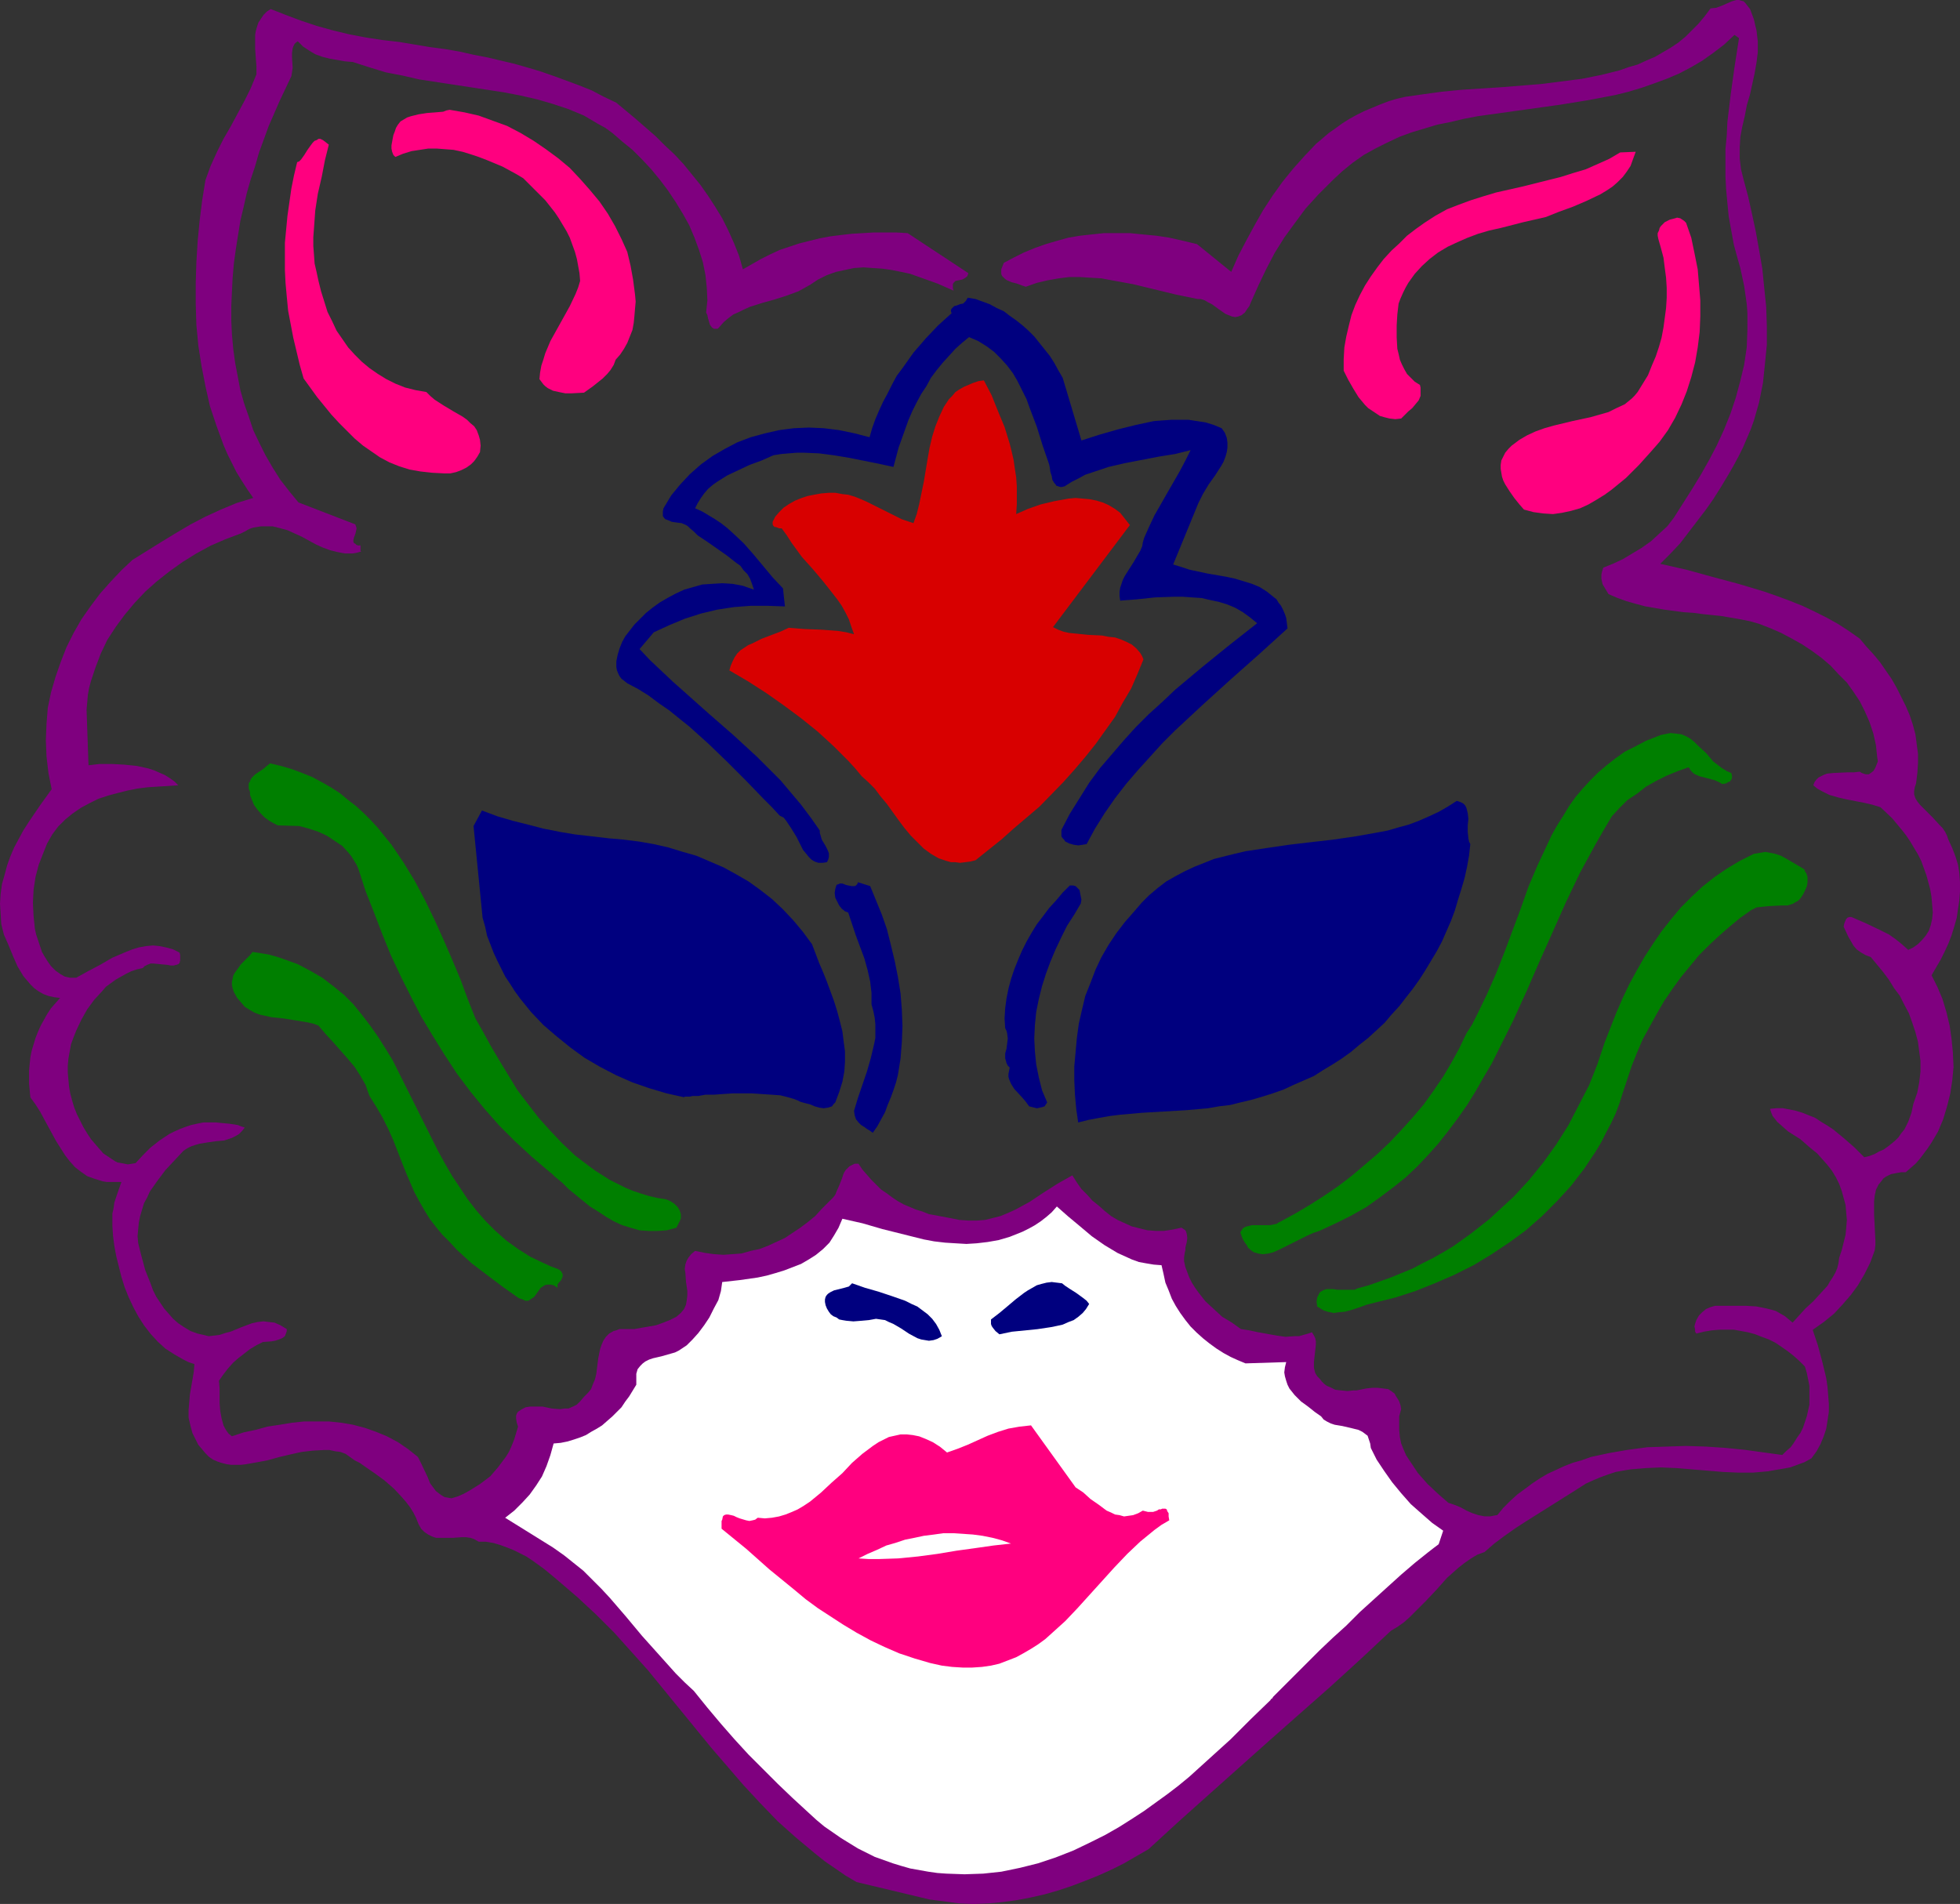 <?xml version="1.0" encoding="UTF-8" standalone="no"?>
<svg
   version="1.0"
   width="129.724mm"
   height="126.036mm"
   id="svg20"
   sodipodi:docname="Mask 03.wmf"
   xmlns:inkscape="http://www.inkscape.org/namespaces/inkscape"
   xmlns:sodipodi="http://sodipodi.sourceforge.net/DTD/sodipodi-0.dtd"
   xmlns="http://www.w3.org/2000/svg"
   xmlns:svg="http://www.w3.org/2000/svg">
  <rect width="100%" height="100%" fill="#333333" stroke="none"/>
  <sodipodi:namedview
     id="namedview20"
     pagecolor="#ffffff"
     bordercolor="#000000"
     borderopacity="0.25"
     inkscape:showpageshadow="2"
     inkscape:pageopacity="0.0"
     inkscape:pagecheckerboard="0"
     inkscape:deskcolor="#d1d1d1"
     inkscape:document-units="mm" />
  <defs
     id="defs1">
    <pattern
       id="WMFhbasepattern"
       patternUnits="userSpaceOnUse"
       width="6"
       height="6"
       x="0"
       y="0" />
  </defs>
  <path
     style="fill:#7f007f;fill-opacity:1;fill-rule:evenodd;stroke:none"
     d="m 99.869,10.503 3.878,0.646 3.878,0.646 3.717,0.485 3.717,0.646 3.555,0.808 3.394,0.646 6.787,1.616 3.394,0.97 3.232,0.97 3.232,1.131 3.07,1.131 3.07,1.131 3.232,1.293 3.07,1.616 3.07,1.454 4.848,4.04 5.01,4.363 2.262,2.262 2.424,2.262 2.262,2.424 2.101,2.585 2.101,2.585 1.939,2.747 1.778,2.747 1.778,2.909 1.454,2.909 1.454,3.232 1.293,3.232 0.97,3.393 2.262,-1.293 2.262,-1.293 2.262,-1.131 2.424,-1.131 2.424,-0.808 2.424,-0.808 2.586,-0.646 2.586,-0.646 2.586,-0.485 2.586,-0.323 2.747,-0.323 2.747,-0.162 2.747,-0.162 h 2.909 2.909 l 2.747,0.162 15.19,10.018 -0.162,0.485 -0.162,0.323 -0.646,0.485 -0.646,0.323 -0.808,0.162 -0.808,0.162 -0.485,0.485 -0.162,0.323 v 0.485 0.485 l 0.162,0.646 -4.04,-1.777 -4.525,-1.616 -2.262,-0.808 -2.262,-0.485 -2.424,-0.485 -2.262,-0.323 -2.424,-0.162 -2.262,-0.162 -2.424,0.162 -2.262,0.485 -2.262,0.485 -2.262,0.808 -2.262,1.131 -1.939,1.293 -1.454,0.808 -1.454,0.808 -3.07,1.131 -3.07,0.97 -2.909,0.808 -3.07,0.97 -1.454,0.646 -1.293,0.646 -1.454,0.646 -1.293,0.97 -1.131,0.97 -1.131,1.293 -0.323,0.323 h -0.323 -0.485 -0.162 l -0.485,-0.323 -0.485,-0.646 -0.485,-1.616 -0.162,-0.808 -0.323,-0.646 0.323,-3.07 -0.162,-3.232 -0.323,-3.07 -0.646,-3.232 -0.97,-3.07 -1.131,-3.07 -1.293,-3.07 -1.616,-2.909 -1.778,-2.909 -1.939,-2.909 -1.939,-2.585 -2.262,-2.747 -2.262,-2.424 -2.424,-2.424 -2.586,-2.101 -2.424,-2.101 -1.778,-1.293 -1.778,-0.97 -3.555,-2.101 -3.878,-1.616 -3.878,-1.293 -3.878,-1.131 -4.202,-0.97 -4.202,-0.808 -4.202,-0.646 -16.968,-2.585 -4.202,-0.97 -4.202,-0.808 -4.202,-1.293 -4.04,-1.293 -1.939,-0.162 -1.778,-0.323 -1.939,-0.323 -1.939,-0.485 -1.778,-0.646 -1.616,-0.97 -1.454,-0.97 -1.293,-1.293 -0.485,0.323 -0.323,0.323 -0.323,0.646 -0.162,0.485 -0.162,1.131 v 1.131 l 0.162,2.585 -0.162,1.131 -0.162,0.97 -1.454,3.07 -1.454,3.07 -2.747,6.302 -2.424,6.625 -0.97,3.393 -1.131,3.393 -0.97,3.393 -0.808,3.555 -0.808,3.393 -1.131,7.11 -0.485,3.555 -0.323,3.716 -0.162,3.393 -0.162,3.555 v 3.555 l 0.162,3.555 0.323,3.555 0.485,3.555 0.646,3.393 0.646,3.393 0.97,3.393 1.131,3.232 1.131,3.393 1.454,3.07 1.616,3.232 1.778,3.07 1.939,3.07 2.262,2.909 2.262,2.747 14.221,5.494 0.162,0.485 0.162,0.485 -0.162,0.808 -0.162,0.646 -0.323,0.808 -0.162,0.646 v 0.485 l 0.162,0.323 0.323,0.162 0.323,0.323 0.646,0.162 0.162,-0.162 0.162,0.162 v 0.485 0.646 0.162 l 0.162,0.162 -1.131,0.323 -0.97,0.162 h -1.939 l -1.778,-0.323 -1.939,-0.485 -1.778,-0.646 -1.778,-0.808 -3.555,-1.939 -1.778,-0.808 -1.778,-0.808 -1.778,-0.485 -1.939,-0.485 h -1.939 -0.97 l -0.97,0.162 -0.97,0.162 -0.97,0.323 -1.131,0.646 -0.97,0.485 -3.878,1.454 -3.717,1.616 -3.555,1.939 -3.394,2.101 -3.394,2.424 -3.07,2.424 -2.909,2.585 -2.747,2.909 -2.424,2.909 -2.262,3.07 -2.101,3.232 -1.616,3.393 -1.293,3.393 -1.131,3.393 -0.485,1.777 -0.323,1.777 -0.162,1.939 -0.162,1.777 0.485,13.896 2.747,-0.323 h 3.07 l 3.07,0.162 3.232,0.323 1.454,0.323 1.454,0.323 1.454,0.485 1.454,0.646 1.131,0.485 1.293,0.808 1.131,0.808 0.97,0.97 -5.01,0.323 -2.586,0.162 -2.586,0.323 -2.424,0.485 -2.586,0.646 -2.424,0.646 -2.424,0.808 -2.262,1.131 -2.101,1.131 -2.101,1.454 -1.778,1.454 -1.778,1.777 -1.454,1.939 -1.293,2.262 -0.97,2.424 -1.131,2.909 -0.808,3.07 -0.485,3.232 -0.162,3.232 0.162,3.232 0.323,3.232 0.323,1.454 0.485,1.454 0.485,1.454 0.485,1.454 0.646,1.131 0.808,1.293 0.808,1.131 1.131,1.131 1.131,0.808 1.131,0.646 0.646,0.162 0.808,0.162 h 0.646 0.808 l 1.454,-0.808 1.454,-0.808 3.07,-1.616 3.07,-1.777 3.394,-1.454 1.616,-0.646 1.616,-0.485 1.778,-0.323 1.778,-0.162 1.616,0.162 1.616,0.323 1.778,0.485 1.616,0.808 0.162,0.646 v 0.485 0.808 l -0.162,0.646 -0.323,0.323 -0.485,0.162 -0.646,0.162 h -0.808 l -0.808,-0.162 -1.778,-0.162 -1.616,-0.162 h -0.808 l -0.808,0.323 -0.646,0.323 -0.485,0.485 -1.454,0.323 -1.454,0.485 -1.293,0.646 -2.586,1.454 -2.424,1.777 -0.97,1.131 -1.939,2.101 -1.778,2.424 -1.454,2.585 -1.293,2.747 -0.646,1.616 -0.646,1.777 -0.323,1.777 -0.323,1.777 -0.162,1.777 v 1.777 l 0.162,1.777 0.162,1.777 0.323,1.777 0.485,1.777 0.485,1.616 0.646,1.616 0.808,1.616 0.808,1.616 0.97,1.616 0.97,1.454 0.97,1.131 0.97,1.131 1.131,1.293 1.454,0.97 1.454,0.97 0.646,0.323 0.97,0.162 0.808,0.162 0.808,0.162 0.97,-0.162 0.97,-0.162 1.778,-1.939 1.939,-1.939 2.262,-1.777 2.424,-1.616 1.293,-0.646 1.454,-0.646 1.293,-0.485 1.454,-0.485 1.454,-0.323 1.616,-0.323 h 1.454 1.616 l 1.616,0.162 1.778,0.162 2.101,0.323 0.808,0.323 0.97,0.323 -0.808,0.97 -0.646,0.646 -0.808,0.485 -0.97,0.485 -0.97,0.323 -0.97,0.323 -1.939,0.162 -2.262,0.323 -1.939,0.323 -1.131,0.323 -0.97,0.323 -0.97,0.485 -0.97,0.646 -2.262,2.424 -2.262,2.424 -1.939,2.585 -1.939,2.747 -0.646,1.454 -0.808,1.454 -0.485,1.616 -0.485,1.616 -0.323,1.616 -0.162,1.616 -0.162,1.777 0.162,1.777 0.808,3.232 0.97,3.555 1.293,3.232 0.646,1.777 0.808,1.616 0.97,1.454 0.97,1.454 1.131,1.293 1.131,1.293 1.293,1.131 1.454,0.97 1.616,0.97 1.778,0.646 1.454,0.323 1.293,0.323 1.454,-0.162 1.293,-0.162 1.454,-0.485 1.293,-0.323 2.747,-1.131 2.586,-0.97 1.454,-0.323 1.454,-0.162 1.293,0.162 1.454,0.162 1.454,0.646 1.616,0.97 v 0.485 l -0.162,0.485 -0.323,0.808 -0.646,0.485 -0.808,0.323 -0.97,0.323 -0.97,0.162 -2.101,0.162 -1.616,0.808 -1.616,0.97 -1.454,1.131 -1.454,1.131 -1.293,1.131 -1.293,1.454 -1.131,1.454 -1.131,1.616 0.162,1.939 v 3.716 l 0.162,1.939 0.323,1.777 0.485,1.777 0.323,0.646 0.485,0.808 0.485,0.646 0.808,0.646 2.909,-0.97 3.07,-0.646 2.909,-0.808 3.232,-0.485 2.909,-0.485 3.07,-0.323 h 3.07 3.07 l 3.07,0.323 2.909,0.485 3.07,0.808 2.747,0.97 2.747,1.131 2.747,1.454 2.586,1.777 2.424,1.939 0.808,1.616 1.616,3.393 0.646,1.616 0.97,1.293 0.485,0.646 0.646,0.485 0.646,0.485 0.808,0.485 0.808,0.162 0.97,0.162 1.616,-0.485 1.454,-0.646 1.454,-0.808 1.293,-0.808 1.293,-0.808 1.293,-0.97 1.293,-0.97 0.97,-1.131 0.97,-1.131 0.97,-1.293 0.97,-1.293 0.808,-1.293 0.646,-1.454 0.646,-1.616 0.485,-1.616 0.485,-1.616 -0.162,-0.485 -0.162,-0.485 -0.162,-0.97 v -0.808 l 0.162,-0.485 0.323,-0.485 0.97,-0.646 0.97,-0.485 1.131,-0.162 h 0.97 2.101 l 2.262,0.485 2.101,0.162 1.131,-0.162 h 0.97 l 1.131,-0.485 0.97,-0.485 0.808,-0.808 0.97,-1.131 0.97,-0.97 0.808,-0.97 0.485,-1.293 0.485,-1.131 0.323,-1.293 0.162,-1.293 0.323,-2.585 0.485,-2.424 0.323,-0.97 0.485,-1.131 0.646,-0.97 0.808,-0.808 1.131,-0.646 0.646,-0.162 0.808,-0.323 h 1.778 1.939 l 1.778,-0.323 1.939,-0.323 1.778,-0.323 1.778,-0.646 1.616,-0.646 1.616,-0.808 1.131,-0.97 0.808,-0.97 0.485,-1.131 0.162,-0.97 0.162,-1.293 v -1.131 l -0.323,-2.262 -0.162,-2.262 -0.162,-0.97 0.162,-1.131 0.323,-0.97 0.485,-0.808 0.646,-0.808 0.97,-0.808 2.424,0.485 2.262,0.323 2.424,0.162 2.262,-0.162 2.262,-0.162 2.262,-0.646 2.262,-0.485 2.101,-0.808 2.101,-0.97 2.101,-0.97 1.939,-1.293 1.939,-1.293 1.939,-1.454 1.778,-1.454 1.616,-1.777 1.616,-1.616 0.646,-0.646 0.646,-0.646 0.485,-0.646 0.323,-0.808 0.646,-1.454 0.646,-1.616 0.485,-1.454 0.485,-0.808 0.485,-0.485 0.485,-0.485 0.646,-0.323 0.646,-0.323 h 0.97 l 0.97,1.454 1.131,1.293 1.131,1.293 1.293,1.293 1.131,1.131 1.454,0.97 1.293,0.97 1.454,0.97 1.454,0.808 3.07,1.293 1.616,0.485 1.616,0.646 1.778,0.323 3.394,0.646 2.424,0.485 2.262,0.162 h 2.101 l 2.101,-0.162 1.939,-0.485 1.939,-0.485 1.939,-0.808 1.778,-0.808 3.555,-1.939 3.394,-2.262 3.555,-2.262 3.717,-2.101 1.131,1.777 1.131,1.616 1.454,1.454 1.293,1.454 1.616,1.293 1.454,1.293 1.616,1.293 1.616,0.97 1.778,0.808 1.778,0.808 1.939,0.485 1.939,0.485 2.101,0.162 h 2.101 l 2.101,-0.323 2.262,-0.485 0.485,0.323 0.485,0.323 0.162,0.323 0.162,0.485 0.162,1.131 -0.162,1.131 -0.323,1.293 v 0.646 l -0.162,0.646 -0.162,1.131 v 0.97 l 0.323,1.454 0.485,1.293 0.485,1.293 0.646,1.293 0.808,1.293 0.808,1.131 1.778,2.262 2.101,1.939 2.101,1.939 2.424,1.454 2.262,1.616 2.101,0.323 2.262,0.485 4.525,0.808 2.262,0.323 2.262,-0.162 h 1.131 l 1.131,-0.323 1.131,-0.323 0.97,-0.323 0.485,0.808 0.323,0.646 0.162,0.808 v 0.808 l -0.162,1.454 -0.162,1.454 -0.162,1.454 v 1.454 l 0.162,0.646 0.162,0.646 0.485,0.808 0.646,0.646 0.485,0.646 0.646,0.646 0.646,0.485 0.808,0.323 1.293,0.646 1.454,0.162 1.616,0.162 1.454,-0.162 h 0.808 l 0.808,-0.162 1.616,-0.323 1.454,-0.162 h 1.454 l 1.293,0.162 1.293,0.162 0.485,0.323 0.485,0.323 0.646,0.485 0.323,0.646 0.323,0.485 0.485,0.808 0.323,0.97 0.162,0.97 -0.485,1.777 v 1.777 1.616 l 0.162,1.777 0.323,1.616 0.646,1.616 0.646,1.454 0.97,1.454 0.97,1.454 0.97,1.454 2.424,2.747 2.586,2.424 2.586,2.262 1.454,0.485 1.616,0.646 1.454,0.808 1.454,0.646 1.454,0.485 1.616,0.323 h 0.646 0.808 l 0.808,-0.162 0.97,-0.162 1.454,-1.777 1.778,-1.777 1.778,-1.616 1.778,-1.293 1.939,-1.454 1.939,-1.293 1.939,-1.131 2.101,-0.97 2.101,-0.97 2.101,-0.808 2.262,-0.646 2.262,-0.808 2.262,-0.485 2.262,-0.485 4.686,-0.808 4.848,-0.646 4.848,-0.162 4.848,-0.162 5.01,0.162 4.848,0.323 4.848,0.485 4.686,0.646 4.686,0.646 0.97,-0.97 1.131,-0.97 0.808,-1.131 0.808,-1.293 0.808,-1.131 0.646,-1.293 0.485,-1.454 0.485,-1.454 0.323,-1.454 0.323,-1.454 v -1.616 -1.454 -1.616 l -0.323,-1.616 -0.323,-1.616 -0.485,-1.616 -1.454,-1.454 -1.454,-1.293 -1.454,-1.131 -1.616,-1.131 -1.454,-0.97 -1.616,-0.808 -1.778,-0.646 -1.616,-0.646 -1.778,-0.485 -1.778,-0.323 -1.778,-0.323 h -1.778 -1.778 l -1.939,0.162 -1.939,0.323 -1.939,0.485 -0.323,-0.485 v -0.646 l -0.162,-0.646 0.162,-0.646 0.323,-0.97 0.646,-1.131 0.808,-0.808 0.97,-0.808 1.131,-0.485 1.131,-0.323 h 7.757 l 2.586,0.162 2.424,0.485 1.293,0.323 1.131,0.323 1.131,0.646 1.131,0.646 0.97,0.808 0.97,0.808 1.616,-1.777 1.616,-1.777 1.939,-1.777 1.778,-1.939 1.778,-1.939 0.646,-1.131 0.646,-0.97 0.646,-1.131 0.485,-1.131 0.323,-1.293 0.162,-1.293 0.646,-1.939 0.485,-1.939 0.485,-1.939 0.162,-1.777 0.162,-1.939 -0.162,-1.777 -0.162,-1.939 -0.485,-1.777 -0.485,-1.777 -0.646,-1.777 -0.808,-1.616 -0.97,-1.616 -1.131,-1.454 -1.293,-1.454 -1.293,-1.454 -1.616,-1.293 -1.293,-1.131 -1.293,-1.131 -3.07,-1.939 -1.454,-1.293 -1.293,-1.131 -0.485,-0.646 -0.646,-0.808 -0.323,-0.808 -0.323,-0.97 1.616,-0.162 h 1.616 l 1.616,0.323 1.616,0.323 1.616,0.485 1.616,0.646 1.616,0.646 1.454,0.97 1.616,0.97 1.454,0.97 2.747,2.262 2.586,2.262 2.424,2.424 1.293,-0.323 1.293,-0.485 1.131,-0.646 1.131,-0.485 1.131,-0.808 0.808,-0.646 0.97,-0.808 0.808,-0.808 0.646,-0.97 0.808,-0.97 0.97,-1.939 0.808,-2.262 0.485,-2.262 0.97,-2.747 0.485,-2.585 0.323,-2.747 v -2.585 l -0.323,-2.424 -0.323,-2.424 -0.646,-2.424 -0.808,-2.424 -0.808,-2.262 -1.131,-2.101 -1.131,-2.262 -1.454,-1.939 -1.293,-2.101 -1.454,-1.939 -3.07,-3.716 -1.293,-0.485 -1.131,-0.646 -1.131,-0.808 -0.808,-0.97 -0.646,-1.131 -0.646,-1.131 -1.131,-2.424 0.162,-0.808 0.323,-0.808 0.162,-0.323 0.323,-0.323 0.485,-0.162 h 0.485 l 3.717,1.616 3.717,1.777 1.939,0.97 1.616,1.131 1.616,1.293 1.616,1.454 1.293,-0.646 1.131,-0.808 0.97,-0.97 0.97,-1.131 0.808,-1.293 0.485,-1.454 0.323,-1.454 0.162,-1.616 -0.162,-1.939 -0.162,-1.939 -0.323,-1.939 -0.485,-1.777 -0.485,-1.777 -0.646,-1.777 -0.646,-1.777 -0.808,-1.616 -0.97,-1.616 -0.97,-1.616 -0.97,-1.454 -1.131,-1.454 -2.424,-2.909 -2.909,-2.747 -2.101,-0.646 -2.101,-0.485 -4.202,-0.808 -2.101,-0.485 -2.262,-0.646 -1.939,-0.97 -1.131,-0.646 -0.97,-0.808 0.323,-0.808 0.485,-0.646 0.485,-0.485 0.646,-0.323 0.646,-0.323 0.808,-0.323 1.616,-0.162 3.555,-0.162 h 1.616 l 1.454,-0.162 0.485,0.323 0.485,0.162 0.485,0.162 h 0.485 0.323 l 0.485,-0.323 0.646,-0.485 0.485,-0.808 0.323,-0.808 0.323,-0.808 -0.162,-0.97 -0.323,-3.07 -0.646,-2.909 -0.97,-2.909 -1.131,-2.585 -1.293,-2.585 -1.616,-2.424 -1.616,-2.262 -2.101,-2.101 -1.939,-2.101 -2.262,-1.939 -2.424,-1.777 -2.424,-1.616 -2.586,-1.454 -2.747,-1.454 -2.586,-1.131 -2.909,-1.131 -2.262,-0.646 -2.424,-0.485 -4.686,-0.808 -4.686,-0.485 -2.424,-0.323 -2.424,-0.162 -4.848,-0.646 -4.686,-0.808 -2.424,-0.646 -2.262,-0.646 -2.262,-0.808 -2.262,-0.97 -0.485,-0.808 -0.485,-0.808 -0.485,-0.808 -0.162,-0.646 -0.162,-0.808 v -0.97 l 0.162,-0.808 0.323,-0.97 2.424,-0.97 2.424,-1.131 2.424,-1.454 2.424,-1.454 2.262,-1.616 2.101,-1.939 1.939,-1.777 1.616,-2.101 2.262,-3.555 2.262,-3.555 2.262,-3.716 2.101,-3.716 1.939,-3.716 1.778,-3.878 1.616,-4.04 1.293,-3.878 1.131,-4.201 0.97,-4.04 0.646,-4.363 0.162,-4.201 V 80.47 78.369 l -0.162,-2.262 -0.323,-2.262 -0.323,-2.262 -0.485,-2.262 -0.485,-2.262 -0.646,-2.262 -0.97,-3.555 -0.646,-3.555 -0.646,-3.555 -0.323,-3.393 -0.323,-3.393 -0.162,-3.232 V 40.72 37.326 l 0.323,-3.393 0.162,-3.393 0.808,-6.787 0.97,-6.948 1.131,-7.271 -1.131,-0.808 -2.586,2.424 -2.747,2.101 -2.747,1.939 -2.747,1.616 -3.07,1.616 -3.07,1.293 -3.07,1.131 -3.232,1.131 -3.232,0.97 -3.232,0.808 -3.394,0.646 -3.394,0.646 -6.949,1.131 -6.949,0.97 -6.949,0.97 -6.949,0.97 -3.394,0.646 -3.394,0.808 -3.232,0.646 -3.232,0.97 -3.232,0.97 -3.07,1.131 -3.07,1.454 -2.909,1.454 -2.909,1.616 -2.747,1.939 -2.586,2.101 -2.424,2.262 -1.778,1.777 -1.778,1.777 -3.232,3.555 -2.747,3.716 -2.586,3.555 -2.424,3.878 -2.101,4.04 -1.939,4.04 -1.939,4.363 -0.323,0.808 -0.485,0.646 -0.646,0.97 -0.808,0.646 -0.808,0.323 -0.808,0.162 -0.808,-0.162 -0.808,-0.323 -0.808,-0.323 -1.616,-1.131 -1.778,-1.293 -0.97,-0.485 -0.808,-0.485 -0.97,-0.323 h -0.808 l -5.494,-1.131 -5.333,-1.293 -5.333,-1.293 -5.333,-0.97 -2.586,-0.485 -2.747,-0.162 -2.586,-0.162 h -2.747 l -2.586,0.323 -2.747,0.485 -2.747,0.646 -2.747,0.97 -0.97,-0.323 -1.293,-0.485 -1.293,-0.323 -1.131,-0.485 -0.485,-0.323 -0.323,-0.323 -0.485,-0.485 -0.162,-0.485 v -0.485 -0.646 l 0.323,-0.808 0.323,-0.808 2.424,-1.293 2.586,-1.293 2.747,-1.131 2.747,-0.97 2.747,-0.808 2.909,-0.808 2.909,-0.485 2.909,-0.323 3.07,-0.323 h 3.232 3.232 l 3.232,0.323 3.394,0.323 3.232,0.485 3.555,0.808 3.394,0.808 8.565,6.948 1.778,-4.04 1.939,-3.716 2.101,-3.878 2.101,-3.716 2.424,-3.716 2.424,-3.393 2.747,-3.393 2.747,-3.07 2.909,-3.07 3.232,-2.747 1.616,-1.131 1.778,-1.293 1.778,-1.131 1.778,-0.97 1.939,-0.97 1.939,-0.808 1.939,-0.808 2.101,-0.808 2.101,-0.646 2.101,-0.485 2.262,-0.323 2.262,-0.323 4.686,-0.646 5.01,-0.485 10.019,-0.646 10.019,-0.808 5.01,-0.646 5.01,-0.646 4.848,-0.97 4.525,-1.131 2.262,-0.808 2.262,-0.646 2.101,-0.97 2.262,-0.97 1.939,-1.131 1.939,-1.131 1.939,-1.293 1.778,-1.454 1.616,-1.616 1.616,-1.616 1.616,-1.939 1.454,-1.939 1.454,-0.162 1.293,-0.485 2.586,-1.131 L 434.38,0 h 0.646 l 0.485,0.162 0.646,0.162 0.485,0.485 0.485,0.646 0.646,0.808 0.485,1.293 0.485,1.293 0.323,1.454 0.323,1.293 0.323,2.747 v 2.747 l -0.323,2.585 -0.485,2.747 -1.131,5.171 -0.808,2.747 -0.485,2.585 -0.646,2.747 -0.485,2.585 -0.162,2.747 v 2.585 l 0.323,2.747 0.323,1.293 0.323,1.293 1.131,4.201 0.97,4.363 0.97,4.524 0.808,4.524 0.808,4.686 0.485,4.848 0.485,4.686 0.162,4.848 v 4.686 l -0.485,4.848 -0.485,4.686 -0.97,4.848 -0.646,2.262 -0.646,2.262 -0.808,2.262 -0.97,2.262 -0.97,2.262 -1.131,2.262 -1.131,2.101 -1.293,2.262 -1.939,3.232 -1.939,3.07 -1.939,2.747 -2.101,2.747 -2.101,2.747 -2.101,2.747 -2.424,2.585 -2.586,2.585 6.464,1.454 6.464,1.777 6.626,1.777 6.464,1.939 3.232,1.131 3.07,1.131 3.232,1.293 3.07,1.454 2.909,1.454 2.909,1.616 2.747,1.777 2.747,1.939 1.616,1.939 1.778,1.939 1.616,1.939 1.454,2.101 1.454,2.101 1.293,2.262 1.131,2.262 1.131,2.262 0.97,2.262 0.808,2.424 0.646,2.424 0.323,2.424 0.323,2.424 v 2.424 l -0.162,2.424 -0.323,2.585 -0.323,0.97 -0.162,0.97 v 0.808 l 0.323,0.97 0.485,0.808 0.646,0.808 1.616,1.616 0.808,0.808 0.808,0.808 1.616,1.777 0.808,0.808 0.646,0.97 0.485,0.97 0.323,0.97 0.97,2.101 0.808,2.101 0.646,2.101 0.323,2.101 0.162,2.262 v 2.262 l -0.162,2.262 -0.323,2.101 -0.323,2.262 -0.646,2.262 -0.646,2.101 -0.808,2.101 -0.97,2.101 -0.97,1.939 -1.131,1.939 -1.131,1.939 1.454,2.909 1.293,3.07 0.97,3.232 0.808,3.393 0.485,3.393 0.323,3.393 0.162,3.555 -0.323,3.393 -0.485,3.232 -0.808,3.232 -0.97,3.232 -1.293,3.07 -1.616,2.747 -0.97,1.454 -0.97,1.293 -0.97,1.293 -1.131,1.293 -1.131,0.97 -1.293,1.131 h -1.131 l -0.97,0.162 -0.808,0.162 -0.808,0.162 -0.646,0.323 -0.646,0.323 -0.646,0.485 -0.323,0.485 -0.808,0.97 -0.646,1.293 -0.323,1.454 -0.162,1.454 v 1.616 1.616 l 0.162,3.232 0.162,3.232 v 1.293 l -0.162,1.293 -1.131,3.07 -1.454,2.909 -1.616,2.747 -1.778,2.424 -2.101,2.424 -2.101,2.262 -2.586,2.101 -2.747,1.939 1.293,3.878 1.131,4.201 0.97,4.04 0.323,2.262 0.162,2.101 0.162,1.939 v 2.101 l -0.323,2.101 -0.323,2.101 -0.646,1.939 -0.808,1.939 -0.97,1.777 -1.293,1.777 -1.778,0.97 -1.778,0.646 -1.778,0.646 -1.778,0.323 -1.939,0.323 -1.778,0.323 -3.717,0.323 h -3.878 l -3.717,-0.162 -7.757,-0.646 -3.878,-0.323 -3.878,-0.162 -3.717,0.162 -3.878,0.323 -1.939,0.323 -1.778,0.323 -1.939,0.646 -1.778,0.646 -1.939,0.808 -1.778,0.808 -1.778,1.131 -1.778,1.131 -5.656,3.555 -5.656,3.555 -2.747,1.777 -2.747,1.939 -2.586,1.939 -2.424,2.101 -1.778,0.646 -1.616,0.97 -1.616,1.131 -1.454,1.131 -1.454,1.293 -1.454,1.293 -2.586,2.909 -2.747,2.909 -2.747,2.747 -1.293,1.293 -1.454,1.293 -1.616,1.131 -1.616,0.97 -7.595,7.11 -7.434,6.787 -15.19,13.412 -15.029,13.412 -7.595,6.787 -7.757,7.11 -3.07,1.777 -3.07,1.777 -3.232,1.616 -3.232,1.454 -3.232,1.293 -3.394,1.293 -3.394,1.131 -3.394,0.97 -3.555,0.808 -3.394,0.646 -3.555,0.485 -3.555,0.323 -3.717,0.162 -3.555,-0.162 -3.717,-0.485 -3.717,-0.485 -18.261,-4.363 -2.747,-1.616 -2.586,-1.777 -2.586,-1.777 -2.424,-1.939 -4.848,-4.04 -4.525,-4.04 -4.363,-4.524 -4.202,-4.524 -4.04,-4.686 -4.04,-4.686 -7.918,-9.695 -7.918,-9.695 -4.202,-4.686 -4.202,-4.686 -4.525,-4.524 -4.686,-4.363 -5.656,-4.848 -2.747,-2.262 -2.909,-2.101 -1.454,-0.97 -1.616,-0.808 -1.616,-0.808 -1.616,-0.646 -1.778,-0.646 -1.616,-0.485 -1.939,-0.323 h -1.778 l -1.131,-0.646 -0.97,-0.323 -1.131,-0.162 h -0.97 l -2.262,0.162 h -2.101 -1.131 -0.97 l -0.97,-0.323 -0.97,-0.485 -0.97,-0.646 -0.808,-0.808 -0.646,-1.131 -0.323,-0.808 -0.323,-0.808 -0.646,-1.293 -0.808,-1.293 -0.97,-1.293 -0.97,-1.131 -2.101,-2.262 -2.424,-2.101 -2.424,-1.777 -2.586,-1.777 -1.131,-0.808 -1.293,-0.646 -2.262,-1.616 -1.293,-0.485 -1.293,-0.162 -1.454,-0.323 h -1.293 l -2.909,0.162 -2.747,0.323 -2.909,0.646 -2.747,0.646 -2.909,0.808 -2.586,0.485 -2.747,0.485 -1.293,0.162 h -1.293 -1.131 l -1.131,-0.162 -1.293,-0.323 -0.97,-0.323 -1.131,-0.485 -0.97,-0.646 -0.97,-0.97 -0.808,-0.97 -0.97,-1.131 -0.646,-1.293 -0.808,-1.616 -0.485,-1.777 -0.485,-2.101 v -1.939 l 0.162,-1.939 0.162,-1.939 0.646,-3.716 0.323,-1.939 0.162,-1.939 -1.454,-0.485 -1.293,-0.646 -2.262,-1.293 -2.262,-1.454 -1.939,-1.777 -1.778,-1.939 -1.616,-2.101 -1.454,-2.262 -1.293,-2.424 -1.131,-2.424 -0.97,-2.424 -0.808,-2.585 -0.646,-2.585 -0.646,-2.585 -0.485,-2.585 -0.323,-2.585 -0.162,-2.424 v -1.616 -1.454 l 0.323,-1.454 0.162,-1.293 0.808,-2.424 0.97,-2.747 H 29.088 27.795 26.664 l -0.97,-0.162 -2.101,-0.646 -1.778,-0.646 -1.616,-1.131 -1.454,-1.131 -1.293,-1.454 -1.131,-1.454 -1.131,-1.777 -1.131,-1.777 -1.939,-3.555 -2.101,-3.878 -1.131,-1.777 -1.293,-1.777 -0.323,-3.393 v -1.777 -1.616 l 0.162,-1.616 0.162,-1.616 0.323,-1.616 0.485,-1.616 0.485,-1.616 0.646,-1.616 0.646,-1.454 0.808,-1.454 0.808,-1.454 0.97,-1.454 1.131,-1.293 1.131,-1.293 -1.454,-0.162 -1.454,-0.323 -1.293,-0.485 -1.131,-0.646 -1.131,-0.808 -0.97,-0.97 -0.97,-1.131 -0.808,-0.97 -1.454,-2.424 L 3.232,239.148 2.101,236.401 0.97,233.815 0.323,231.23 0.162,228.645 0,226.059 l 0.162,-2.424 0.323,-2.424 0.646,-2.262 0.646,-2.424 0.808,-2.262 0.97,-2.262 1.131,-2.101 1.131,-2.101 1.454,-2.262 2.747,-4.04 2.909,-4.04 -0.808,-4.04 -0.485,-4.201 -0.162,-4.04 0.162,-4.04 0.323,-4.04 0.808,-3.878 1.131,-3.878 1.293,-3.716 1.454,-3.716 1.778,-3.555 1.939,-3.393 2.262,-3.232 2.424,-3.232 2.586,-2.909 2.747,-2.909 2.747,-2.585 7.272,-4.524 3.717,-2.262 3.555,-2.101 3.717,-1.939 3.878,-1.777 3.878,-1.616 2.101,-0.646 2.101,-0.646 -1.454,-2.101 -1.454,-2.262 -1.293,-2.101 -1.131,-2.262 -1.131,-2.262 -0.97,-2.262 -1.778,-4.848 -1.616,-4.848 -1.131,-5.009 -0.97,-5.009 -0.808,-5.171 -0.485,-5.171 -0.162,-5.332 v -5.171 l 0.162,-5.171 0.323,-5.332 0.485,-5.009 0.646,-5.171 0.808,-5.009 0.646,-1.777 0.646,-1.777 1.616,-3.555 1.616,-3.232 1.778,-3.07 3.394,-6.302 1.616,-3.232 1.454,-3.555 V 16.643 l -0.162,-2.101 -0.162,-2.262 V 10.018 8.726 l 0.162,-0.97 0.323,-1.131 0.323,-0.97 0.646,-0.97 0.646,-0.97 0.808,-0.808 0.97,-0.646 3.717,1.454 3.878,1.454 3.878,1.293 4.04,1.131 4.04,0.97 4.202,0.808 4.202,0.646 z"
     id="path1" />
  <path
     style="fill:#ff007f;fill-opacity:1;fill-rule:evenodd;stroke:none"
     d="m 156.913,63.019 0.808,3.393 0.646,3.555 0.485,3.716 0.162,1.777 -0.162,1.777 -0.162,1.939 -0.162,1.616 -0.323,1.777 -0.646,1.616 -0.646,1.616 -0.808,1.454 -0.97,1.454 -1.131,1.293 -0.485,1.293 -0.808,1.293 -0.808,0.97 -1.131,1.131 -2.424,1.939 -1.131,0.808 -1.131,0.808 -3.07,0.162 h -1.616 l -1.616,-0.323 -1.454,-0.323 -1.293,-0.646 -0.646,-0.485 -0.485,-0.485 -0.485,-0.646 -0.485,-0.646 0.162,-1.616 0.323,-1.777 0.485,-1.454 0.485,-1.616 1.293,-3.07 1.616,-2.909 1.616,-2.909 1.616,-2.909 1.454,-3.07 0.646,-1.616 0.485,-1.616 -0.162,-1.939 -0.323,-1.777 -0.323,-1.777 -0.485,-1.777 -0.646,-1.777 -0.646,-1.777 -0.808,-1.616 -0.97,-1.616 -0.97,-1.616 -0.97,-1.454 -2.424,-3.07 -2.747,-2.747 -2.747,-2.747 -1.616,-0.97 -1.778,-0.97 -1.778,-0.97 -1.939,-0.808 -1.939,-0.808 -2.101,-0.808 -1.939,-0.646 -2.101,-0.646 -2.262,-0.485 -2.101,-0.162 -2.101,-0.162 h -2.101 l -2.101,0.323 -2.101,0.323 -2.101,0.646 -1.939,0.808 -0.485,-0.485 -0.323,-0.808 -0.162,-0.808 V 36.357 l 0.323,-1.777 0.162,-0.808 0.323,-0.808 0.323,-0.97 0.485,-0.808 0.646,-0.808 0.808,-0.485 0.808,-0.485 0.97,-0.323 1.939,-0.485 2.101,-0.323 2.101,-0.162 1.939,-0.162 0.808,-0.323 0.808,-0.162 3.717,0.646 3.555,0.808 3.555,1.293 3.555,1.293 3.394,1.777 3.232,1.939 3.07,2.101 3.07,2.262 2.909,2.424 2.586,2.747 2.424,2.747 2.424,2.909 2.101,3.07 1.778,3.07 1.616,3.232 z"
     id="path2" />
  <path
     style="fill:#ff007f;fill-opacity:1;fill-rule:evenodd;stroke:none"
     d="m 82.254,36.195 -0.97,3.878 -0.808,4.201 -0.97,4.201 -0.646,4.201 -0.323,4.524 -0.162,2.101 v 2.262 l 0.162,2.101 0.162,2.262 0.485,2.101 0.485,2.262 0.646,2.585 0.808,2.585 0.808,2.585 1.131,2.262 1.131,2.424 1.454,2.101 1.454,2.101 1.616,1.777 1.778,1.777 1.939,1.616 2.101,1.454 2.101,1.293 2.262,1.131 2.424,0.97 2.586,0.646 2.747,0.485 0.97,0.97 1.131,0.97 2.262,1.454 2.424,1.454 2.262,1.293 1.131,0.808 0.808,0.808 0.97,0.808 0.646,0.97 0.485,1.293 0.323,1.131 0.162,1.454 -0.162,1.616 -0.646,1.131 -0.808,1.131 -0.808,0.808 -1.131,0.808 -1.293,0.646 -1.293,0.485 -1.454,0.323 h -1.454 l -3.07,-0.162 -2.909,-0.323 -2.747,-0.485 -2.586,-0.808 -2.424,-0.97 -2.424,-1.293 -2.101,-1.454 -2.101,-1.454 -2.101,-1.777 -1.939,-1.939 -1.939,-1.939 -1.939,-2.101 -3.555,-4.363 -3.394,-4.686 -0.97,-3.393 -0.808,-3.393 -0.808,-3.393 -0.646,-3.393 -0.646,-3.393 -0.323,-3.393 -0.323,-3.555 -0.162,-3.232 v -3.555 -3.232 l 0.323,-3.393 0.323,-3.393 0.485,-3.393 0.485,-3.393 0.646,-3.232 0.808,-3.393 0.485,-0.162 0.485,-0.485 0.808,-1.131 0.808,-1.293 0.808,-1.131 0.485,-0.646 0.485,-0.485 0.485,-0.162 0.485,-0.323 h 0.485 l 0.646,0.323 0.646,0.485 z"
     id="path3" />
  <path
     style="fill:#ff007f;fill-opacity:1;fill-rule:evenodd;stroke:none"
     d="m 409.171,37.973 -0.646,1.777 -0.646,1.777 -0.97,1.454 -0.97,1.293 -1.293,1.293 -1.293,1.131 -1.454,0.97 -1.616,0.97 -3.394,1.616 -3.394,1.454 -3.555,1.293 -3.232,1.293 -5.656,1.293 -5.656,1.454 -2.909,0.646 -2.747,0.808 -2.586,0.97 -2.586,1.131 -2.424,1.131 -2.424,1.454 -2.101,1.616 -1.939,1.777 -1.778,1.939 -1.616,2.262 -0.646,1.131 -0.646,1.293 -0.646,1.454 -0.485,1.293 -0.323,2.747 -0.162,2.747 v 2.909 l 0.162,2.909 0.323,1.293 0.323,1.454 0.485,1.131 0.646,1.293 0.646,1.131 0.97,0.97 0.97,0.97 1.293,0.808 0.162,0.646 v 0.808 0.646 0.646 l -0.485,1.131 -0.808,0.97 -0.808,0.97 -0.97,0.808 -0.97,0.97 -0.808,0.808 -1.454,0.162 -1.454,-0.162 -1.293,-0.323 -1.131,-0.323 -0.97,-0.646 -0.97,-0.646 -0.97,-0.646 -0.808,-0.808 -1.616,-1.939 -1.293,-2.101 -1.293,-2.262 -1.131,-2.262 v -2.909 l 0.162,-2.909 0.485,-2.747 0.646,-2.747 0.646,-2.585 0.97,-2.585 1.131,-2.424 1.293,-2.424 1.454,-2.262 1.616,-2.262 1.616,-2.101 1.939,-2.101 1.939,-1.777 1.939,-1.939 2.101,-1.616 2.262,-1.616 2.747,-1.777 2.909,-1.616 2.909,-1.131 3.07,-1.131 3.07,-0.97 3.232,-0.97 6.464,-1.454 6.464,-1.616 3.232,-0.808 3.07,-0.97 3.232,-0.97 2.909,-1.293 2.909,-1.293 2.747,-1.616 z"
     id="path4" />
  <path
     style="fill:#ff007f;fill-opacity:1;fill-rule:evenodd;stroke:none"
     d="m 421.776,55.747 1.293,3.716 0.808,3.878 0.808,4.04 0.323,3.878 0.323,3.878 v 4.04 l -0.162,3.878 -0.485,3.878 -0.646,3.716 -0.97,3.716 -1.131,3.555 -1.293,3.232 -1.616,3.393 -1.778,3.07 -2.101,2.909 -2.262,2.585 -1.454,1.616 -1.454,1.616 -3.232,3.232 -1.778,1.454 -1.778,1.454 -1.778,1.293 -2.101,1.293 -1.939,1.131 -2.101,0.97 -2.262,0.646 -2.262,0.485 -2.262,0.323 -2.424,-0.162 -2.424,-0.323 -2.424,-0.646 -1.131,-1.293 -1.293,-1.616 -1.131,-1.616 -1.131,-1.777 -0.485,-0.97 -0.323,-0.97 -0.162,-0.97 -0.162,-0.97 v -0.97 l 0.162,-1.131 0.485,-0.97 0.485,-0.97 0.808,-0.97 0.808,-0.808 1.939,-1.454 1.939,-1.131 2.101,-0.97 2.262,-0.808 2.262,-0.646 4.686,-1.131 4.525,-0.97 2.262,-0.646 2.262,-0.646 1.939,-0.97 2.101,-0.97 1.778,-1.454 0.646,-0.646 0.808,-0.97 1.293,-2.101 1.293,-2.101 0.97,-2.424 0.97,-2.262 0.808,-2.424 0.646,-2.262 0.485,-2.585 0.323,-2.424 0.323,-2.424 0.162,-2.585 v -2.424 l -0.162,-2.585 -0.323,-2.424 -0.323,-2.585 -0.646,-2.424 -0.646,-2.262 -0.162,-0.808 v -0.646 l 0.323,-0.646 0.162,-0.646 0.323,-0.485 0.97,-0.97 0.646,-0.323 0.646,-0.323 0.646,-0.162 0.646,-0.162 0.485,-0.162 0.808,0.162 0.485,0.323 0.485,0.323 z"
     id="path5" />
  <path
     style="fill:#00007f;fill-opacity:1;fill-rule:evenodd;stroke:none"
     d="m 265.832,94.528 4.686,15.674 4.525,-1.454 4.525,-1.293 4.525,-1.131 2.262,-0.485 2.262,-0.485 2.101,-0.162 2.262,-0.162 h 2.101 2.262 l 2.101,0.323 2.101,0.323 2.101,0.646 1.939,0.808 0.808,1.131 0.485,1.293 0.162,1.131 v 1.293 l -0.162,1.131 -0.323,1.131 -0.485,1.293 -0.646,1.131 -1.454,2.262 -0.808,1.131 -0.808,1.131 -1.454,2.424 -0.485,0.97 -0.646,1.293 -6.302,15.351 2.101,0.646 1.939,0.646 2.262,0.485 2.262,0.485 4.686,0.808 2.262,0.485 2.101,0.646 2.101,0.646 1.939,0.808 1.778,1.131 1.616,1.293 0.808,0.646 0.485,0.808 0.646,0.808 0.485,0.97 0.485,1.131 0.323,0.97 0.162,1.293 0.162,1.293 -7.11,6.463 -7.11,6.302 -6.949,6.302 -6.949,6.463 -3.232,3.232 -3.07,3.393 -3.07,3.393 -2.909,3.393 -2.747,3.555 -2.586,3.716 -2.424,3.878 -2.101,3.878 -0.97,0.162 -1.131,0.162 -1.131,-0.162 -1.131,-0.323 -0.97,-0.485 -0.323,-0.485 -0.323,-0.323 -0.323,-0.485 v -0.485 -0.485 -0.646 l 2.101,-4.04 2.424,-3.878 2.424,-3.878 2.747,-3.716 2.909,-3.393 2.909,-3.393 3.07,-3.393 3.232,-3.232 3.394,-3.07 3.232,-3.07 6.949,-5.817 6.787,-5.494 6.787,-5.332 -1.778,-1.454 -1.778,-1.293 -1.939,-1.131 -1.939,-0.808 -2.101,-0.646 -2.262,-0.485 -2.101,-0.485 -2.424,-0.162 -2.262,-0.162 h -2.262 l -4.686,0.162 -4.525,0.485 -2.101,0.162 -2.101,0.162 -0.162,-1.131 v -1.131 l 0.162,-0.97 0.323,-0.97 0.323,-0.97 0.485,-0.97 1.131,-1.777 1.131,-1.777 1.131,-1.939 0.485,-0.808 0.485,-1.131 0.162,-0.97 0.323,-1.131 1.293,-2.909 1.293,-2.747 3.232,-5.656 3.07,-5.332 1.454,-2.747 1.293,-2.585 -3.878,0.97 -4.04,0.646 -4.202,0.808 -4.202,0.808 -4.202,0.97 -3.878,1.293 -1.939,0.646 -1.778,0.97 -1.616,0.808 -1.778,1.131 -0.646,0.162 h -0.485 l -0.485,-0.162 -0.485,-0.162 -0.162,-0.323 -0.323,-0.323 -0.485,-0.808 -0.162,-0.97 -0.323,-0.97 -0.162,-1.131 -0.162,-0.808 -1.616,-4.686 -1.454,-4.686 -1.778,-4.686 -0.808,-2.262 -1.131,-2.262 -1.131,-2.262 -1.131,-1.939 -1.454,-1.939 -1.616,-1.777 -1.616,-1.616 -1.939,-1.454 -2.101,-1.293 -2.262,-0.97 -1.778,1.454 -1.616,1.454 -1.616,1.777 -1.616,1.777 -1.454,1.777 -1.454,1.939 -1.131,2.101 -1.293,1.939 -1.131,2.101 -1.131,2.262 -0.97,2.262 -0.808,2.262 -1.616,4.524 -1.293,4.848 -3.717,-0.808 -7.272,-1.454 -3.878,-0.646 -3.717,-0.485 -3.717,-0.162 h -1.939 l -1.939,0.162 -1.939,0.162 -1.939,0.323 -2.909,1.293 -3.07,1.131 -2.747,1.293 -2.747,1.293 -2.586,1.616 -1.131,0.808 -1.131,0.97 -0.97,1.131 -0.808,1.131 -0.808,1.293 -0.646,1.293 1.778,0.808 1.616,0.97 1.616,0.97 1.454,0.97 1.454,1.131 1.454,1.293 2.747,2.585 2.424,2.747 2.424,2.909 2.424,2.909 2.586,2.747 0.485,4.524 -4.363,-0.162 h -4.202 l -4.202,0.323 -4.202,0.646 -4.04,0.97 -4.04,1.293 -3.878,1.616 -3.878,1.777 -3.555,4.201 2.586,2.747 2.747,2.585 2.909,2.747 2.909,2.585 5.979,5.332 6.302,5.494 5.979,5.494 2.909,2.909 2.909,2.909 2.586,3.07 2.586,3.07 2.424,3.232 2.262,3.232 v 0.646 l 0.162,0.485 0.323,1.131 0.485,0.808 0.485,0.808 0.485,0.97 0.323,0.808 v 0.485 0.485 l -0.162,0.646 -0.323,0.646 -1.131,0.162 h -0.97 l -0.97,-0.323 -0.808,-0.485 -0.646,-0.646 -0.646,-0.808 -0.808,-0.97 -0.485,-0.97 -1.131,-2.262 -1.293,-2.101 -0.646,-0.97 -0.646,-0.97 -0.646,-0.808 -0.97,-0.485 -2.101,-2.262 -2.101,-2.101 -4.363,-4.524 -4.525,-4.524 -4.686,-4.524 -4.848,-4.363 -2.424,-1.939 -2.586,-2.101 -2.586,-1.777 -2.586,-1.939 -2.586,-1.616 -2.747,-1.454 -0.808,-0.646 -0.646,-0.485 -0.485,-0.646 -0.323,-0.646 -0.323,-0.808 -0.162,-0.808 v -0.646 -0.808 l 0.323,-1.616 0.485,-1.616 0.646,-1.616 0.808,-1.454 1.131,-1.454 1.131,-1.454 1.454,-1.454 1.454,-1.454 1.616,-1.293 1.778,-1.293 1.939,-1.131 2.101,-1.131 2.101,-0.97 2.262,-0.646 2.262,-0.646 2.424,-0.162 2.586,-0.162 2.586,0.162 2.586,0.485 2.747,0.97 -0.485,-1.454 -0.485,-1.293 -0.646,-1.131 -0.97,-0.97 -0.808,-1.131 -1.131,-0.808 -2.262,-1.777 -4.848,-3.393 -2.424,-1.616 -0.97,-0.97 -0.97,-0.808 -0.485,-0.485 -0.485,-0.323 -1.131,-0.485 -1.293,-0.162 -1.131,-0.162 -1.131,-0.485 -0.485,-0.162 -0.323,-0.323 -0.323,-0.485 v -0.485 -0.646 l 0.162,-0.808 1.939,-3.232 2.262,-2.747 2.424,-2.585 2.747,-2.424 2.909,-2.101 3.07,-1.777 3.07,-1.616 3.394,-1.293 3.555,-0.97 3.555,-0.808 3.717,-0.485 3.717,-0.162 3.717,0.162 3.878,0.485 3.878,0.808 3.717,0.97 0.646,-2.262 0.808,-2.262 0.97,-2.262 0.97,-2.101 1.131,-2.101 1.131,-2.262 1.131,-2.101 1.454,-1.939 2.747,-3.878 3.07,-3.555 3.07,-3.232 1.778,-1.616 1.616,-1.454 -0.162,-0.485 v -0.323 l 0.162,-0.323 0.162,-0.162 0.485,-0.485 0.646,-0.162 0.808,-0.323 0.808,-0.162 0.646,-0.646 0.485,-0.808 1.939,0.323 1.778,0.646 1.778,0.646 1.778,0.97 1.778,0.808 1.454,1.131 1.616,1.131 1.616,1.293 1.454,1.293 1.454,1.454 1.293,1.616 1.293,1.616 1.293,1.616 1.131,1.777 0.97,1.777 z"
     id="path6" />
  <path
     style="fill:#d80000;fill-opacity:1;fill-rule:evenodd;stroke:none"
     d="m 246.117,95.174 1.939,3.716 1.616,4.04 1.616,3.878 1.293,4.201 0.485,1.939 0.485,2.101 0.323,2.262 0.323,2.101 0.162,2.262 v 2.262 2.262 l -0.162,2.424 2.909,-1.293 3.232,-1.131 3.394,-0.808 1.778,-0.323 1.778,-0.323 1.778,-0.162 1.778,0.162 1.778,0.162 1.616,0.323 1.616,0.485 1.454,0.646 1.616,0.97 1.293,0.97 2.424,3.07 -19.23,25.531 1.293,0.646 1.293,0.485 1.454,0.323 1.616,0.162 3.232,0.323 3.394,0.162 1.616,0.323 1.616,0.162 1.454,0.485 1.454,0.646 1.293,0.646 1.131,0.97 0.97,1.131 0.485,0.808 0.323,0.808 -1.454,3.555 -1.616,3.716 -2.101,3.555 -1.939,3.555 -2.424,3.393 -2.424,3.393 -2.586,3.232 -2.747,3.232 -2.747,3.07 -5.979,6.14 -3.232,2.747 -3.232,2.747 -3.07,2.747 -3.232,2.585 -3.232,2.585 -1.293,0.323 -1.293,0.162 -1.293,0.162 -1.131,-0.162 h -1.131 l -1.131,-0.323 -0.97,-0.323 -0.97,-0.323 -1.939,-1.131 -1.778,-1.293 -1.616,-1.616 -1.616,-1.616 -1.616,-1.939 -1.454,-1.939 -2.909,-4.04 -1.616,-1.939 -1.454,-1.939 -1.616,-1.616 -1.616,-1.454 -1.616,-1.939 -1.778,-1.939 -3.717,-3.716 -3.878,-3.555 -4.202,-3.393 -4.363,-3.232 -4.363,-3.07 -4.525,-2.909 -4.686,-2.747 0.323,-1.131 0.485,-1.131 0.485,-0.97 0.646,-0.97 0.808,-0.808 0.97,-0.646 0.97,-0.646 1.131,-0.485 2.262,-1.131 4.686,-1.777 2.101,-0.97 1.939,0.162 2.101,0.162 4.202,0.162 2.101,0.162 2.101,0.162 1.939,0.323 1.939,0.485 -0.646,-1.777 -0.646,-1.939 -0.808,-1.616 -0.97,-1.777 -1.131,-1.616 -1.131,-1.454 -2.424,-3.07 -2.586,-3.07 -1.454,-1.616 -1.293,-1.454 -2.586,-3.555 -1.131,-1.777 -1.293,-1.777 h -0.646 l -0.808,-0.323 h -0.323 l -0.323,-0.323 -0.162,-0.323 v -0.646 l 0.646,-1.293 0.97,-1.131 1.131,-1.131 1.454,-0.97 1.454,-0.808 1.616,-0.646 1.454,-0.485 1.616,-0.323 1.778,-0.323 1.939,-0.162 h 1.616 l 1.778,0.323 1.454,0.162 1.616,0.485 1.616,0.646 1.454,0.646 2.909,1.454 2.909,1.454 2.909,1.454 1.454,0.485 1.454,0.485 0.808,-2.262 0.646,-2.585 1.131,-5.494 0.97,-5.817 0.485,-2.747 0.646,-2.747 0.808,-2.585 0.97,-2.424 1.131,-2.424 0.646,-0.97 0.646,-0.97 0.808,-0.808 0.808,-0.97 0.97,-0.646 1.131,-0.646 1.131,-0.485 1.131,-0.485 1.454,-0.485 z"
     id="path7" />
  <path
     style="fill:#007f00;fill-opacity:1;fill-rule:evenodd;stroke:none"
     d="m 118.937,254.822 1.939,3.393 1.939,3.555 2.101,3.555 2.262,3.716 2.262,3.716 2.586,3.393 2.747,3.555 2.909,3.232 2.909,3.07 3.232,3.07 3.394,2.585 1.778,1.293 1.778,1.131 1.778,1.131 1.939,0.97 1.939,0.97 1.939,0.808 1.939,0.646 2.101,0.646 2.101,0.485 2.101,0.323 1.131,0.485 0.97,0.646 0.808,0.808 0.485,0.808 0.323,0.97 v 0.485 0.485 l -0.162,0.485 -0.323,0.646 -0.323,0.646 -0.323,0.646 -2.424,0.646 -2.262,0.162 h -2.262 l -2.262,-0.162 -2.262,-0.646 -2.101,-0.646 -2.101,-0.97 -1.939,-1.131 -1.939,-1.293 -2.101,-1.293 -3.555,-2.909 -1.778,-1.454 -1.616,-1.616 -1.778,-1.454 -0.646,-0.646 -0.808,-0.646 -4.363,-3.716 -4.202,-3.878 -3.878,-3.878 -3.717,-4.201 -3.555,-4.363 -3.394,-4.524 -3.07,-4.686 -2.909,-4.686 -2.909,-4.848 -2.586,-5.009 -2.586,-5.171 -2.424,-5.171 -2.101,-5.171 -2.101,-5.494 -2.101,-5.332 -1.778,-5.494 -0.485,-1.131 -1.293,-2.101 -0.646,-0.808 -1.616,-1.777 -1.939,-1.293 -1.939,-1.293 -2.101,-0.97 -2.424,-0.808 -2.424,-0.646 -5.333,-0.162 -0.97,-0.485 -1.131,-0.646 -1.131,-0.808 -0.97,-0.97 -0.97,-1.131 -0.808,-1.131 -0.646,-1.616 -0.323,-0.808 v -0.808 l -0.323,-0.808 v -0.646 -0.646 l 0.323,-0.485 0.162,-0.485 0.323,-0.485 0.808,-0.808 1.939,-1.293 0.97,-0.808 0.808,-0.646 2.747,0.646 2.747,0.808 2.586,0.97 2.424,0.97 2.424,1.293 2.262,1.293 2.262,1.454 1.939,1.616 2.101,1.616 1.939,1.777 1.778,1.777 1.778,1.939 3.394,4.201 3.07,4.524 2.747,4.524 2.586,4.848 2.424,5.009 2.262,5.009 2.101,4.848 2.101,5.009 1.778,4.848 z"
     id="path8" />
  <path
     style="fill:#007f00;fill-opacity:1;fill-rule:evenodd;stroke:none"
     d="m 433.088,193.419 0.162,0.646 v 0.646 l -0.162,0.323 -0.323,0.485 -0.485,0.162 -0.485,0.323 -0.97,0.162 -0.808,-0.485 -1.131,-0.485 -2.424,-0.646 -1.293,-0.323 -1.131,-0.485 -0.485,-0.323 -0.485,-0.485 -0.323,-0.485 -0.323,-0.485 -2.747,0.97 -2.747,1.131 -2.586,1.293 -2.586,1.454 -2.262,1.777 -2.424,1.616 -1.939,1.939 -1.939,2.101 -2.101,3.555 -1.939,3.393 -1.939,3.555 -1.939,3.555 -3.555,7.433 -3.232,7.271 -3.394,7.595 -3.232,7.433 -3.394,7.433 -3.555,7.11 -1.778,3.555 -2.101,3.555 -1.939,3.393 -2.101,3.393 -2.262,3.232 -2.424,3.232 -2.424,3.07 -2.586,2.909 -2.747,2.909 -2.909,2.747 -3.232,2.585 -3.232,2.424 -3.394,2.424 -3.717,2.101 -3.878,1.939 -4.202,1.939 -1.454,0.485 -1.454,0.646 -2.909,1.454 -2.909,1.454 -1.293,0.646 -1.454,0.646 -1.293,0.323 -1.293,0.162 -1.131,-0.162 -1.131,-0.323 -0.485,-0.323 -0.97,-0.808 -0.323,-0.646 -0.485,-0.646 -0.485,-0.808 -0.323,-0.808 -0.323,-0.97 0.323,-0.485 0.323,-0.485 0.485,-0.323 0.485,-0.162 1.293,-0.323 h 1.616 2.909 l 1.616,-0.323 0.485,-0.323 0.646,-0.323 3.555,-1.939 3.555,-2.101 3.555,-2.262 3.555,-2.424 3.394,-2.585 3.232,-2.747 3.232,-2.747 3.07,-2.909 2.909,-3.07 2.909,-3.232 2.747,-3.232 2.424,-3.393 2.424,-3.555 2.101,-3.555 1.939,-3.555 1.778,-3.716 1.454,-2.262 1.293,-2.585 2.424,-5.009 2.262,-5.171 2.101,-5.332 4.04,-10.826 1.939,-5.494 2.262,-5.332 2.424,-5.171 1.131,-2.424 1.454,-2.585 1.454,-2.262 1.454,-2.424 1.616,-2.262 1.778,-2.101 1.939,-2.101 1.939,-1.939 2.101,-1.777 2.262,-1.777 2.262,-1.616 2.586,-1.293 2.747,-1.454 2.909,-1.131 0.808,-0.323 0.808,-0.162 1.616,-0.323 1.454,0.162 1.293,0.162 1.131,0.485 1.131,0.646 0.97,0.808 0.97,0.97 1.939,1.777 1.778,2.101 2.101,1.616 1.293,0.808 z"
     id="path9" />
  <path
     style="fill:#00007f;fill-opacity:1;fill-rule:evenodd;stroke:none"
     d="m 152.227,209.739 3.717,0.323 3.878,0.485 3.717,0.646 3.555,0.808 3.717,1.131 3.394,0.97 3.394,1.454 3.394,1.454 3.232,1.777 3.07,1.777 2.909,2.101 2.909,2.262 2.747,2.585 2.586,2.747 2.424,2.909 2.262,3.07 1.778,4.686 0.97,2.262 0.97,2.424 1.778,4.848 0.808,2.585 0.646,2.424 0.646,2.585 0.323,2.585 0.323,2.424 v 2.585 l -0.162,2.424 -0.485,2.585 -0.808,2.585 -0.97,2.585 -0.485,0.485 -0.323,0.485 -0.485,0.162 -0.485,0.162 -1.131,0.162 -1.131,-0.162 -1.131,-0.323 -1.131,-0.485 -1.293,-0.323 -1.131,-0.323 -0.646,-0.323 -0.808,-0.323 -1.616,-0.485 -1.939,-0.485 -2.262,-0.162 -2.424,-0.162 -2.424,-0.162 h -4.848 l -2.424,0.162 -2.262,0.162 h -2.101 l -1.778,0.323 h -1.454 l -0.646,0.162 h -0.485 -0.485 -0.323 l -0.162,0.162 v 0 l -4.363,-0.97 -4.363,-1.293 -4.202,-1.454 -4.04,-1.777 -4.04,-2.101 -3.878,-2.262 -3.555,-2.585 -3.394,-2.747 -3.394,-2.909 -3.07,-3.232 -2.747,-3.393 -1.293,-1.777 -1.131,-1.777 -1.293,-1.939 -0.97,-1.939 -0.97,-1.939 -0.97,-2.101 -0.808,-2.101 -0.808,-2.101 -0.485,-2.262 -0.646,-2.262 -2.262,-22.945 2.101,-3.878 3.878,1.454 3.878,1.131 3.878,0.97 3.717,0.97 4.04,0.808 3.878,0.646 4.202,0.485 z"
     id="path10" />
  <path
     style="fill:#00007f;fill-opacity:1;fill-rule:evenodd;stroke:none"
     d="m 367.801,211.193 -0.323,2.909 -0.485,2.747 -0.646,2.909 -0.808,2.747 -0.808,2.585 -0.808,2.747 -0.97,2.585 -1.131,2.585 -1.131,2.585 -1.293,2.424 -1.454,2.424 -1.454,2.424 -1.454,2.262 -1.616,2.262 -1.778,2.262 -1.616,2.101 -1.939,2.101 -1.778,2.101 -4.04,3.716 -2.262,1.777 -2.101,1.777 -2.262,1.616 -2.262,1.454 -2.424,1.454 -2.262,1.454 -2.586,1.131 -2.586,1.131 -2.424,1.131 -2.747,0.97 -2.586,0.808 -2.747,0.808 -2.747,0.646 -2.586,0.646 -2.747,0.323 -2.747,0.485 -5.494,0.485 -5.494,0.323 -5.494,0.323 -5.494,0.485 -2.586,0.323 -2.747,0.485 -2.586,0.485 -2.586,0.646 -0.485,-3.393 -0.323,-3.555 -0.162,-3.555 v -3.555 l 0.323,-3.555 0.323,-3.555 0.485,-3.555 0.808,-3.555 0.808,-3.393 1.293,-3.232 1.293,-3.393 1.454,-3.07 1.778,-3.07 1.939,-2.909 2.101,-2.747 2.262,-2.585 1.939,-2.262 1.939,-1.939 2.101,-1.777 2.101,-1.616 2.262,-1.293 2.424,-1.293 2.424,-1.131 2.424,-0.97 2.424,-0.97 2.586,-0.646 2.586,-0.646 2.747,-0.646 5.333,-0.808 5.494,-0.808 5.494,-0.646 5.656,-0.646 5.494,-0.808 5.494,-0.97 2.586,-0.485 2.747,-0.808 2.424,-0.646 2.586,-0.97 2.586,-1.131 2.424,-1.131 2.262,-1.293 2.262,-1.454 0.97,0.323 0.646,0.323 0.485,0.485 0.323,0.646 0.162,0.646 0.162,0.646 0.162,1.454 -0.162,1.616 v 1.616 l 0.162,1.616 0.162,0.808 z"
     id="path11" />
  <path
     style="fill:#00007f;fill-opacity:1;fill-rule:evenodd;stroke:none"
     d="m 217.675,221.696 1.454,3.555 1.454,3.555 1.293,3.716 0.97,3.878 0.97,4.04 0.808,4.04 0.646,4.04 0.323,4.04 0.162,4.201 -0.162,4.04 -0.323,4.04 -0.646,4.04 -0.485,1.939 -0.646,1.939 -0.646,1.777 -0.808,1.939 -0.646,1.777 -0.97,1.777 -0.97,1.777 -1.131,1.616 -0.646,-0.485 -0.808,-0.485 -0.646,-0.485 -0.808,-0.485 -0.646,-0.646 -0.646,-0.808 -0.323,-0.97 -0.162,-1.131 0.97,-3.232 2.262,-6.625 0.97,-3.393 0.808,-3.393 0.323,-1.616 v -1.616 -1.777 l -0.162,-1.616 -0.323,-1.616 -0.485,-1.777 v -1.454 -1.454 l -0.323,-2.747 -0.646,-2.909 -0.808,-2.909 -2.101,-5.656 -0.97,-2.909 -0.97,-2.909 -0.808,-0.323 -0.808,-0.646 -0.646,-0.808 -0.485,-0.97 -0.485,-0.97 -0.162,-1.131 0.162,-1.131 0.323,-0.97 0.485,-0.162 0.323,-0.162 h 0.646 l 0.808,0.323 0.646,0.162 0.808,0.162 h 0.646 0.162 l 0.323,-0.162 0.323,-0.323 0.162,-0.485 z"
     id="path12" />
  <path
     style="fill:#007f00;fill-opacity:1;fill-rule:evenodd;stroke:none"
     d="m 451.348,217.495 0.162,0.485 0.323,0.485 0.323,0.97 v 1.293 l -0.162,0.97 -0.485,1.131 -0.485,0.97 -0.646,0.97 -0.646,0.646 -0.646,0.323 -0.485,0.323 -1.454,0.485 h -1.616 l -3.07,0.162 -1.616,0.162 -1.454,0.162 -1.293,0.646 -2.747,1.939 -2.747,2.262 -2.586,2.262 -2.424,2.262 -2.586,2.585 -2.262,2.747 -2.262,2.747 -2.101,2.909 -2.101,3.07 -1.778,3.07 -1.778,3.232 -1.778,3.232 -1.454,3.393 -1.293,3.232 -1.131,3.393 -1.131,3.393 -0.808,2.585 -0.97,2.585 -1.131,2.424 -1.293,2.424 -1.131,2.262 -1.454,2.424 -2.909,4.363 -1.616,2.101 -1.616,2.101 -1.778,1.939 -1.778,1.939 -3.717,3.716 -4.04,3.555 -4.202,3.07 -4.363,2.909 -4.525,2.747 -4.848,2.424 -4.848,2.101 -4.848,1.939 -5.01,1.616 -5.171,1.293 -1.939,0.485 -1.778,0.646 -1.939,0.646 -1.778,0.485 -1.778,0.162 -0.97,0.162 -0.808,-0.162 -0.808,-0.162 -0.97,-0.323 -0.808,-0.485 -0.808,-0.485 -0.162,-1.293 0.162,-0.97 0.323,-0.646 0.323,-0.646 0.485,-0.323 0.646,-0.323 0.646,-0.162 h 1.616 l 0.97,0.162 h 1.778 1.778 0.808 l 0.646,-0.323 2.909,-0.808 2.747,-0.97 2.747,-0.97 2.747,-1.131 2.747,-1.131 2.424,-1.293 2.586,-1.293 2.586,-1.454 2.424,-1.454 2.262,-1.616 2.262,-1.616 2.262,-1.777 2.262,-1.777 2.101,-1.939 4.04,-3.716 3.878,-4.201 3.555,-4.363 3.232,-4.524 3.07,-4.848 2.586,-5.009 2.586,-5.009 2.101,-5.332 1.778,-5.332 1.454,-3.716 1.454,-3.716 1.616,-3.716 1.616,-3.393 1.939,-3.555 1.939,-3.393 2.101,-3.232 2.101,-3.07 2.424,-3.07 2.424,-2.909 2.586,-2.585 2.747,-2.585 3.07,-2.424 3.07,-2.101 3.232,-1.939 3.555,-1.777 0.97,-0.162 0.97,-0.162 0.97,-0.162 0.808,0.162 1.616,0.323 1.454,0.485 1.454,0.808 2.747,1.616 z"
     id="path13" />
  <path
     style="fill:#00007f;fill-opacity:1;fill-rule:evenodd;stroke:none"
     d="m 270.356,226.059 -1.616,2.747 -1.778,2.747 -1.454,2.909 -1.454,3.07 -1.293,3.07 -1.131,3.07 -0.97,3.07 -0.808,3.232 -0.646,3.232 -0.323,3.232 -0.162,3.393 0.162,3.232 0.323,3.232 0.646,3.232 0.808,3.232 1.293,3.07 -0.323,0.485 -0.323,0.485 -0.485,0.162 -0.646,0.162 -0.808,0.162 -0.646,-0.162 -0.646,-0.162 -0.646,-0.162 -0.808,-1.131 -0.97,-1.131 -1.939,-2.101 -0.808,-1.293 -0.485,-1.131 -0.162,-0.646 v -0.646 l 0.162,-0.808 0.162,-0.808 -0.485,-0.485 -0.323,-0.646 -0.162,-0.646 -0.162,-0.485 v -1.293 l 0.323,-1.131 0.162,-1.293 0.162,-1.293 -0.162,-1.293 -0.162,-0.646 -0.323,-0.646 -0.162,-2.424 0.162,-2.585 0.323,-2.424 0.485,-2.424 0.646,-2.424 0.808,-2.424 0.97,-2.424 0.97,-2.262 1.131,-2.262 1.293,-2.262 1.293,-2.101 1.616,-2.101 1.454,-1.939 1.778,-1.939 1.616,-1.939 1.778,-1.777 h 0.808 l 0.646,0.162 0.485,0.485 0.485,0.485 0.162,0.808 0.162,0.808 0.162,0.808 z"
     id="path14" />
  <path
     style="fill:#007f00;fill-opacity:1;fill-rule:evenodd;stroke:none"
     d="m 139.622,317.517 0.485,0.323 0.323,0.323 0.162,0.323 0.162,0.323 v 0.485 l -0.162,0.485 -0.323,0.646 -0.485,0.485 -0.323,0.485 v 0.808 l -0.97,-0.646 -0.808,-0.162 h -0.808 l -0.646,0.162 -0.485,0.323 -0.485,0.323 -0.808,1.131 -0.808,1.131 -0.485,0.323 -0.485,0.323 -0.485,0.323 h -0.808 l -0.646,-0.323 -0.97,-0.323 -3.878,-2.747 -3.878,-2.909 -4.04,-3.07 -3.717,-3.393 -1.778,-1.939 -1.778,-1.777 -1.616,-1.939 -1.616,-2.101 -1.293,-2.101 -1.293,-2.262 -1.293,-2.424 -0.97,-2.262 -0.485,-1.131 -0.485,-1.131 -0.97,-2.424 -1.131,-2.909 -1.131,-2.909 -1.293,-2.909 -1.454,-2.909 -1.616,-2.747 -0.808,-1.293 -0.808,-1.293 -0.485,-1.293 -0.485,-1.454 -1.293,-2.262 -1.454,-2.262 -1.778,-2.101 -3.555,-4.04 -1.939,-2.101 -1.778,-2.101 -1.293,-0.485 -1.454,-0.323 -2.909,-0.485 -3.07,-0.485 -3.07,-0.323 -1.454,-0.323 -1.454,-0.323 -1.293,-0.485 -1.131,-0.646 -1.293,-0.808 -0.97,-1.131 -0.97,-1.131 -0.808,-1.454 -0.323,-0.97 -0.162,-0.808 v -0.808 l 0.162,-0.646 0.162,-0.808 0.323,-0.646 0.808,-1.131 0.808,-1.131 1.131,-1.131 0.97,-0.97 0.808,-0.97 2.101,0.323 1.939,0.323 1.778,0.485 1.939,0.646 1.778,0.646 1.778,0.646 3.07,1.616 3.07,1.777 2.747,2.101 2.586,2.101 2.424,2.424 2.101,2.585 2.101,2.747 1.939,2.747 1.939,3.07 1.778,2.909 1.616,3.232 3.232,6.463 1.616,3.232 1.616,3.232 3.232,6.463 1.778,3.232 1.778,3.07 1.939,2.909 1.939,2.909 2.262,2.909 2.262,2.585 2.424,2.424 2.747,2.424 2.909,2.101 3.07,1.939 3.394,1.616 1.778,0.808 z"
     id="path15" />
  <path
     style="fill:#ffffff;fill-opacity:1;fill-rule:evenodd;stroke:none"
     d="m 290.556,316.548 0.485,2.101 0.485,2.262 0.808,1.939 0.808,2.101 0.97,1.777 1.131,1.777 1.293,1.777 1.293,1.616 1.454,1.454 1.616,1.454 1.616,1.293 1.778,1.293 1.778,1.131 1.778,0.97 1.778,0.808 1.939,0.808 10.181,-0.323 -0.323,1.293 -0.162,1.293 0.162,0.97 0.323,1.131 0.323,0.97 0.485,0.97 0.646,0.808 0.646,0.808 1.616,1.616 1.778,1.293 1.616,1.293 1.616,1.131 0.646,0.808 0.808,0.485 0.97,0.485 0.97,0.323 1.939,0.323 2.101,0.485 1.939,0.485 0.97,0.485 0.646,0.485 0.646,0.485 0.323,0.97 0.323,0.97 0.162,1.131 1.454,2.909 1.939,2.909 1.939,2.747 2.262,2.747 2.424,2.747 2.747,2.424 2.586,2.262 2.747,1.939 -1.131,3.393 -1.293,0.97 -1.454,1.131 -1.616,1.293 -1.616,1.293 -3.394,2.909 -3.394,3.07 -6.949,6.302 -3.394,3.393 -3.394,3.07 -3.232,3.07 -2.909,2.909 -1.293,1.293 -1.293,1.293 -1.131,1.131 -1.131,1.131 -1.131,1.131 -0.808,0.808 -0.808,0.808 -0.646,0.646 -0.485,0.485 -0.323,0.485 -0.323,0.162 v 0.162 l -5.01,4.848 -5.01,5.009 -5.171,4.686 -5.171,4.686 -2.747,2.262 -2.747,2.101 -2.909,2.101 -2.909,2.101 -3.232,2.101 -3.07,1.939 -3.394,1.939 -3.555,1.777 -4.363,2.101 -4.525,1.777 -4.363,1.454 -4.525,1.131 -4.686,0.97 -4.525,0.485 -4.686,0.162 -4.525,-0.162 -2.262,-0.162 -2.262,-0.323 -4.525,-0.808 -2.262,-0.646 -2.101,-0.646 -2.262,-0.808 -2.262,-0.808 -4.202,-2.101 -2.101,-1.293 -2.101,-1.293 -2.101,-1.454 -2.101,-1.454 -1.939,-1.616 -1.939,-1.777 -4.04,-3.716 -3.717,-3.555 -3.717,-3.716 -3.555,-3.555 -3.555,-3.878 -3.394,-3.878 -3.394,-4.04 -3.394,-4.201 -2.262,-2.101 -2.262,-2.262 -4.202,-4.686 -4.202,-4.686 -4.04,-4.848 -4.04,-4.686 -2.101,-2.262 -2.262,-2.262 -2.262,-2.262 -2.424,-1.939 -2.424,-1.939 -2.747,-1.939 -11.958,-7.433 2.262,-1.777 2.101,-2.101 1.778,-1.939 1.616,-2.262 1.454,-2.262 1.131,-2.585 0.97,-2.747 0.808,-2.909 1.778,-0.162 1.616,-0.323 1.616,-0.485 1.454,-0.485 1.616,-0.646 1.293,-0.808 1.454,-0.808 1.293,-0.808 1.293,-1.131 1.293,-1.131 1.131,-1.131 1.131,-1.131 0.97,-1.454 0.97,-1.293 1.778,-2.909 v -1.454 -1.293 l 0.323,-1.131 0.646,-0.808 0.646,-0.646 0.646,-0.485 0.97,-0.485 0.97,-0.323 2.101,-0.485 2.262,-0.646 1.131,-0.323 0.97,-0.485 0.97,-0.646 0.97,-0.646 1.454,-1.454 1.454,-1.616 1.454,-1.939 1.293,-1.939 1.131,-2.262 1.131,-2.101 0.646,-2.262 0.323,-2.262 4.363,-0.485 4.525,-0.646 2.262,-0.485 2.262,-0.646 2.101,-0.646 2.101,-0.808 2.101,-0.808 1.939,-1.131 1.778,-1.131 1.778,-1.454 1.616,-1.616 1.131,-1.777 1.131,-1.939 0.97,-2.262 5.01,1.131 5.01,1.454 5.171,1.293 5.171,1.293 2.586,0.485 2.747,0.323 2.586,0.162 2.747,0.162 2.586,-0.162 2.747,-0.323 2.747,-0.485 2.747,-0.808 3.232,-1.293 1.616,-0.808 1.454,-0.808 1.454,-0.97 1.454,-1.131 1.293,-1.131 1.293,-1.454 2.747,2.424 2.909,2.424 3.07,2.585 3.232,2.262 1.616,0.97 1.616,0.97 1.778,0.808 1.778,0.808 1.778,0.646 1.778,0.323 1.939,0.323 z"
     id="path16" />
  <path
     style="fill:#00007f;fill-opacity:1;fill-rule:evenodd;stroke:none"
     d="m 235.613,334.322 -1.131,0.646 -0.97,0.323 -1.131,0.162 -0.97,-0.162 -0.97,-0.162 -0.97,-0.323 -2.101,-1.131 -1.939,-1.293 -1.939,-1.131 -1.131,-0.485 -0.97,-0.485 -1.131,-0.162 -1.131,-0.162 -1.778,0.323 -1.778,0.162 -2.101,0.162 -1.778,-0.162 -0.97,-0.162 -0.808,-0.162 -0.646,-0.485 -0.808,-0.323 -0.646,-0.485 -0.485,-0.646 -0.485,-0.808 -0.323,-0.808 -0.162,-0.808 v -0.646 l 0.162,-0.646 0.323,-0.485 0.323,-0.323 0.485,-0.323 0.97,-0.485 1.293,-0.323 1.293,-0.323 1.131,-0.323 0.485,-0.485 0.323,-0.323 3.232,1.131 3.394,0.97 3.394,1.131 3.232,1.131 1.616,0.808 1.454,0.646 1.293,0.97 1.293,0.97 1.131,1.131 0.97,1.293 0.808,1.454 z"
     id="path17" />
  <path
     style="fill:#00007f;fill-opacity:1;fill-rule:evenodd;stroke:none"
     d="m 272.457,326.243 -0.808,1.293 -0.808,0.97 -1.131,0.97 -1.131,0.808 -1.293,0.485 -1.454,0.646 -1.454,0.323 -1.616,0.323 -3.232,0.485 -3.232,0.323 -3.232,0.323 -3.07,0.646 -0.97,-0.808 -0.646,-0.808 -0.323,-0.485 -0.162,-0.485 v -0.485 -0.646 l 2.101,-1.616 1.939,-1.616 2.101,-1.777 2.101,-1.616 0.97,-0.646 1.131,-0.646 1.131,-0.646 1.131,-0.323 1.293,-0.323 1.293,-0.162 1.293,0.162 1.293,0.162 0.808,0.646 0.97,0.646 1.778,1.131 1.778,1.293 0.808,0.646 z"
     id="path18" />
  <path
     style="fill:#ff007f;fill-opacity:1;fill-rule:evenodd;stroke:none"
     d="m 269.064,372.133 1.939,1.293 1.778,1.616 2.101,1.454 1.939,1.454 1.131,0.485 0.97,0.485 1.131,0.162 1.131,0.323 1.131,-0.162 1.131,-0.162 1.293,-0.485 1.131,-0.646 0.646,0.162 0.646,0.162 h 0.646 0.646 l 0.97,-0.323 0.485,-0.323 h 0.485 l 0.323,-0.162 h 0.485 0.323 l 0.323,0.162 0.162,0.485 0.323,0.485 v 0.808 l 0.162,0.97 -1.939,1.131 -1.778,1.293 -1.778,1.454 -1.778,1.454 -3.232,3.07 -3.232,3.393 -6.141,6.787 -3.07,3.393 -3.07,3.232 -3.394,3.07 -1.616,1.454 -1.778,1.293 -1.778,1.131 -1.939,1.131 -1.778,0.97 -2.101,0.808 -2.101,0.808 -2.101,0.485 -2.262,0.323 -2.424,0.162 h -2.424 l -2.586,-0.162 -2.586,-0.323 -2.909,-0.646 -3.878,-1.131 -3.878,-1.293 -3.717,-1.616 -3.394,-1.616 -3.555,-1.939 -3.232,-1.939 -3.232,-2.101 -3.232,-2.101 -3.07,-2.262 -2.909,-2.424 -6.141,-5.009 -2.909,-2.585 -2.909,-2.585 -6.141,-5.009 v -0.808 -0.485 -0.646 l 0.162,-0.323 0.162,-0.808 0.323,-0.323 0.485,-0.162 h 0.485 l 0.808,0.162 0.646,0.162 0.646,0.323 0.808,0.323 1.616,0.485 0.808,0.162 0.808,-0.162 0.646,-0.162 0.646,-0.485 1.778,0.162 1.778,-0.162 1.778,-0.323 1.616,-0.485 1.616,-0.646 1.454,-0.646 1.616,-0.97 1.454,-0.97 2.747,-2.262 2.586,-2.424 2.747,-2.424 2.424,-2.585 2.586,-2.262 1.293,-0.97 1.293,-0.97 1.454,-0.97 1.293,-0.646 1.293,-0.646 1.454,-0.323 1.454,-0.323 h 1.616 l 1.454,0.162 1.616,0.323 1.616,0.646 1.778,0.808 1.778,1.131 1.778,1.454 2.747,-0.97 2.424,-0.97 5.01,-2.262 2.586,-0.97 2.586,-0.808 2.747,-0.485 1.454,-0.162 1.454,-0.162 z"
     id="path19" />
  <path
     style="fill:#ffffff;fill-opacity:1;fill-rule:evenodd;stroke:none"
     d="m 252.904,386.191 -4.363,0.485 -4.525,0.646 -4.686,0.646 -4.848,0.808 -4.848,0.646 -5.01,0.485 -4.848,0.162 h -2.424 l -2.586,-0.162 2.262,-1.131 2.262,-0.97 2.424,-1.131 2.262,-0.646 2.424,-0.808 2.424,-0.485 2.262,-0.485 2.586,-0.323 2.262,-0.323 h 2.586 l 2.424,0.162 2.424,0.162 2.424,0.323 2.424,0.485 2.424,0.646 z"
     id="path20" />
</svg>
